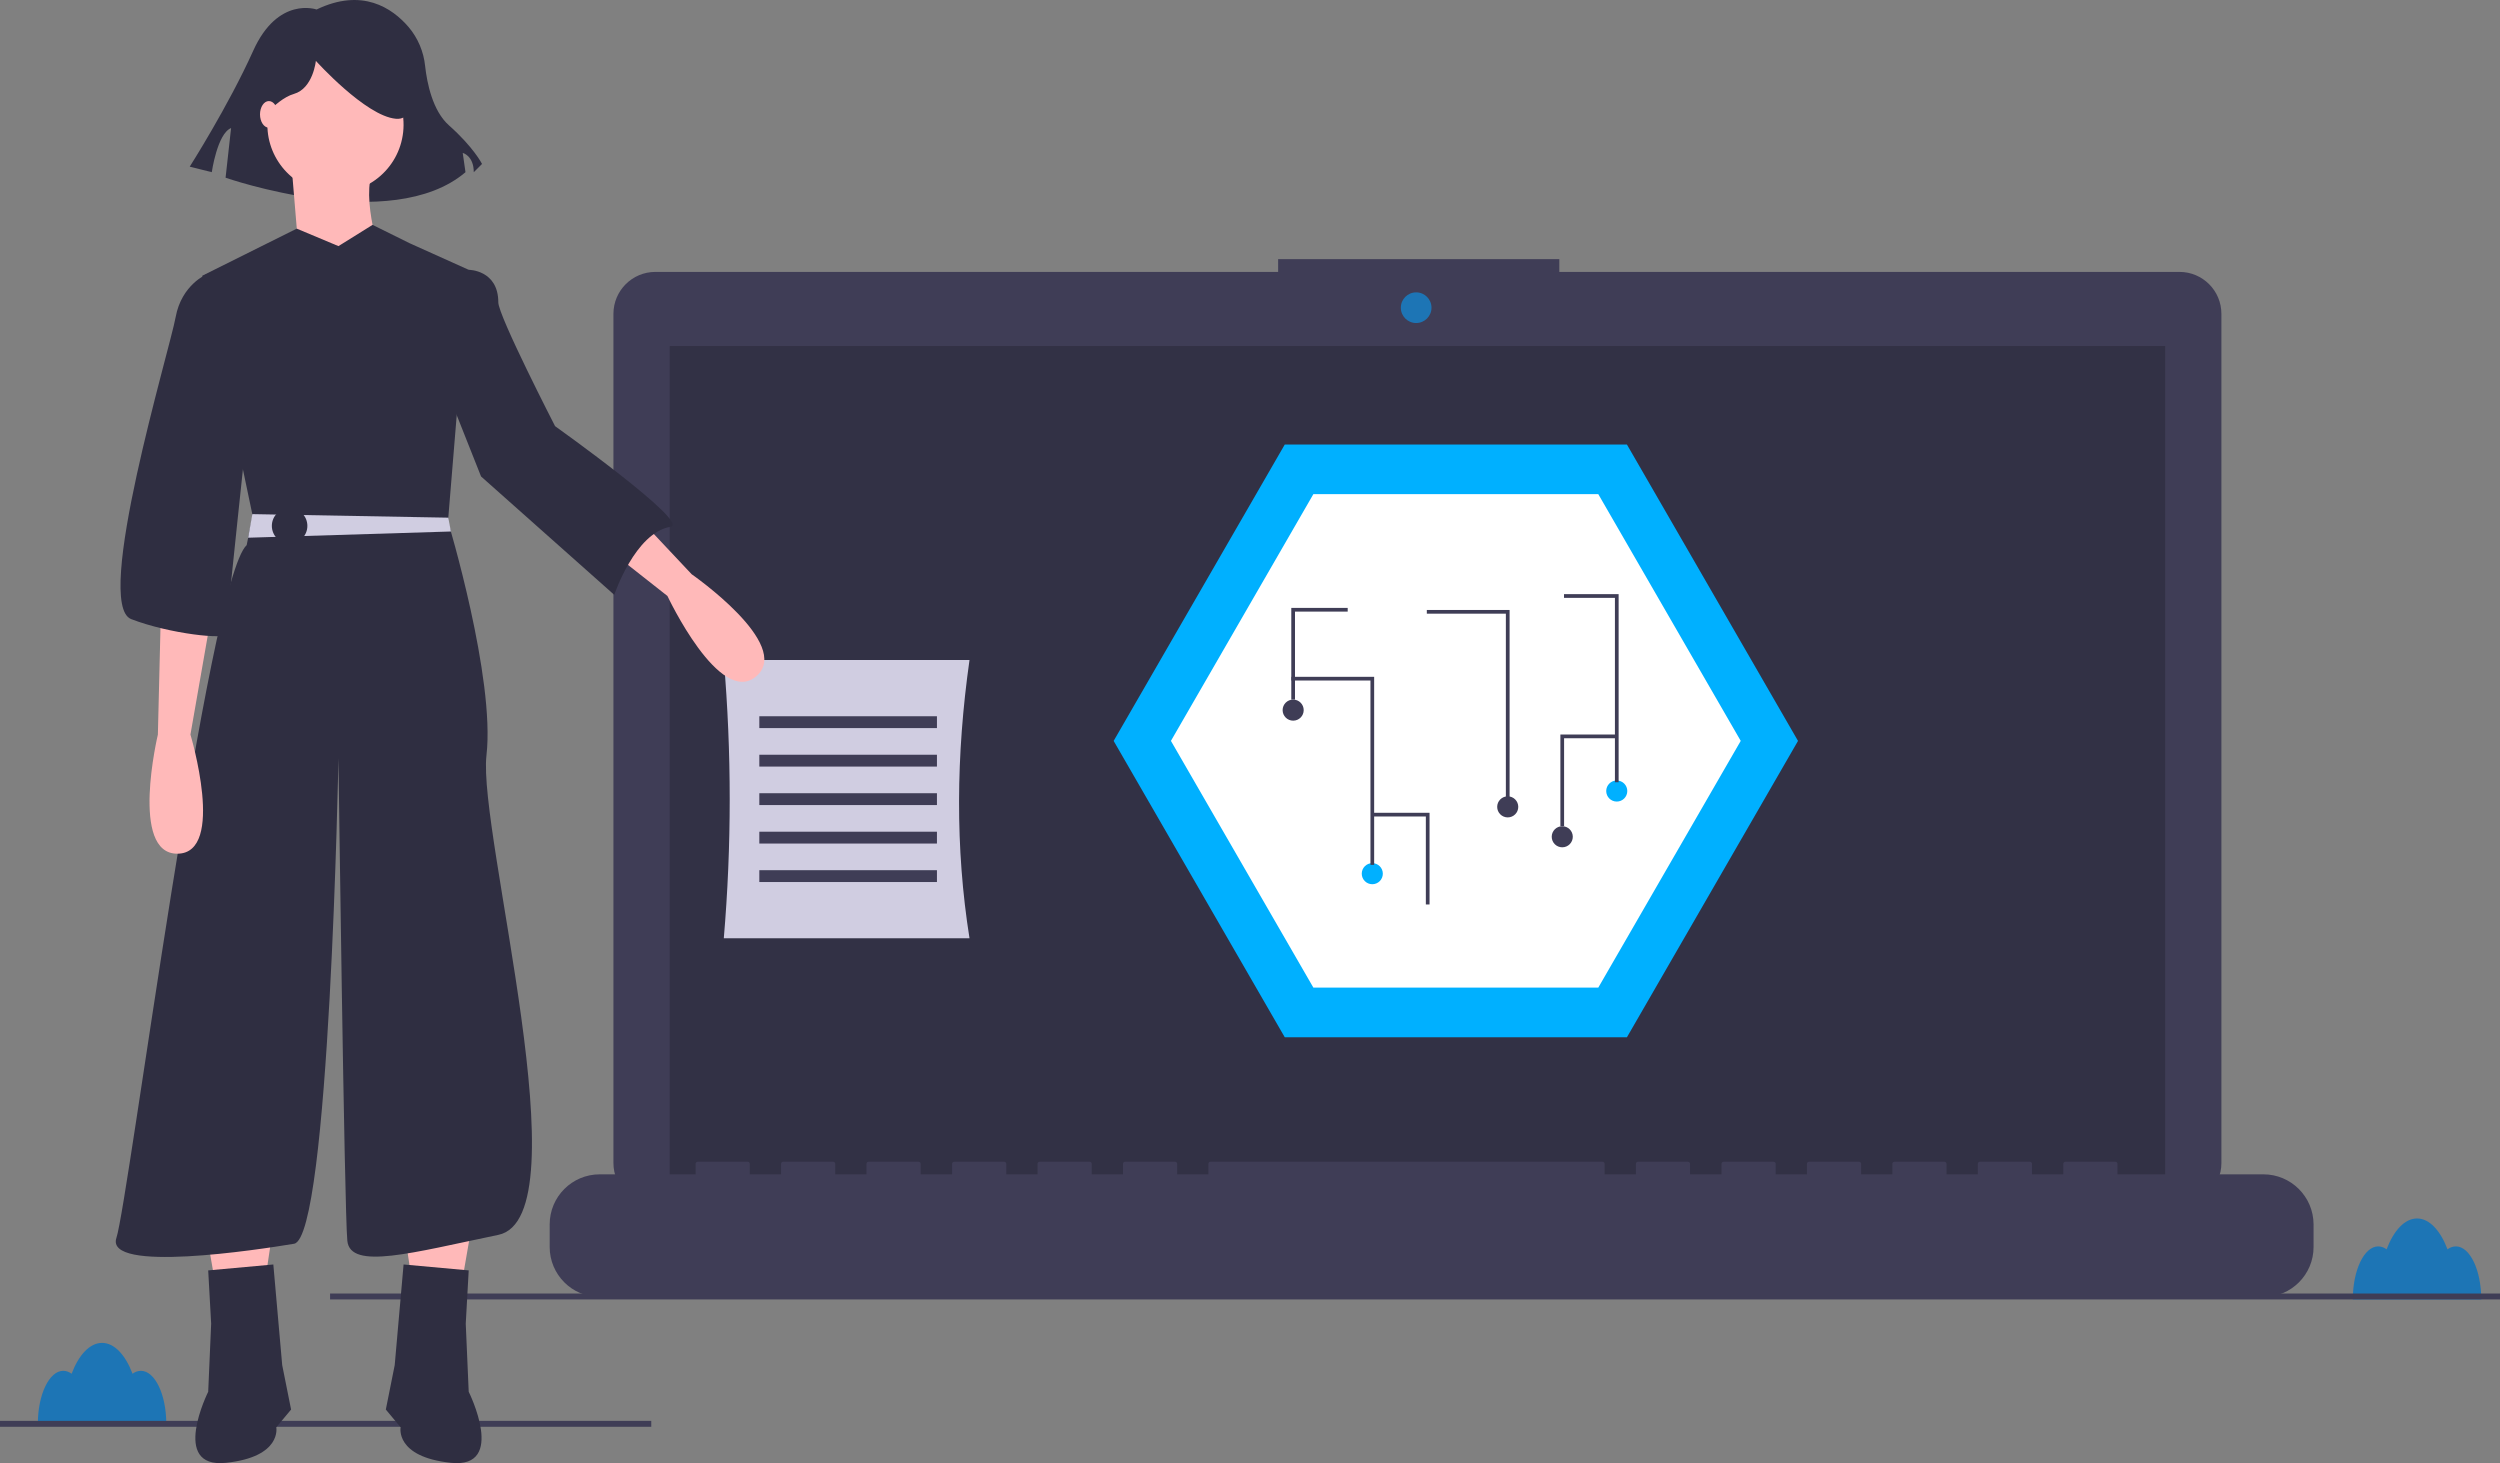 <?xml version="1.0" encoding="utf-8"?>
<!-- Generator: Adobe Illustrator 24.3.0, SVG Export Plug-In . SVG Version: 6.00 Build 0)  -->
<svg version="1.1" id="e9b383de-0ed4-41c7-955a-d31167ca9f18"
	 xmlns="http://www.w3.org/2000/svg" xmlns:xlink="http://www.w3.org/1999/xlink" x="0px" y="0px" viewBox="0 0 844.5 494.25"
	 style="enable-background:new 0 0 844.5 494.25;" xml:space="preserve">
<rect x="0" y="0" width="844.5" height="494.25" fill="#808080" stroke="none"/>
<style type="text/css">
	.st0{fill:#1D75B5;}
	.st1{fill:#3F3D56;}
	.st2{opacity:0.2;enable-background:new    ;}
	.st3{fill:#D0CDE1;}
	.st4{fill:#00B0FF;}
	.st5{fill:#FFFFFF;}
	.st6{fill:#2F2E41;}
	.st7{fill:#FFB9B9;}
</style>
<path class="st0" d="M829.59,421.03c-1.02,0.02-2.01,0.37-2.82,0.99c-2.4-6.34-6.12-10.42-10.29-10.42s-7.89,4.08-10.29,10.42
	c-0.81-0.62-1.8-0.97-2.82-0.99c-4.74,0-8.59,8.02-8.59,17.92h43.39C838.18,429.05,834.33,421.03,829.59,421.03z"/>
<path class="st1" d="M736.23,91.85H526.74v-4.32h-94.99v4.32H221.39c-7.83,0-14.17,6.34-14.17,14.17v0v286.86
	c0,7.83,6.34,14.17,14.17,14.17l0,0h514.83c7.83,0,14.17-6.34,14.17-14.17l0,0V106.02C750.4,98.2,744.05,91.85,736.23,91.85
	C736.23,91.85,736.23,91.85,736.23,91.85z"/>
<rect x="226.23" y="116.89" class="st2" width="505.17" height="284.98"/>
<circle class="st0" cx="478.38" cy="103.94" r="5.18"/>
<rect x="111.5" y="436.95" class="st1" width="733" height="2"/>
<path class="st1" d="M764.58,396.69h-49.3v-3.55c0-0.39-0.32-0.7-0.7-0.7h0h-16.9c-0.39,0-0.7,0.32-0.7,0.7v0v3.55H686.4v-3.55
	c0-0.39-0.32-0.7-0.7-0.7h-16.9c-0.39,0-0.7,0.32-0.7,0.7l0,0v3.55h-10.56v-3.55c0-0.39-0.32-0.7-0.7-0.7h0h-16.9
	c-0.39,0-0.7,0.32-0.7,0.7v0v3.55h-10.56v-3.55c0-0.39-0.32-0.7-0.7-0.7l0,0h-16.9c-0.39,0-0.7,0.32-0.7,0.7v0v3.55h-10.56v-3.55
	c0-0.39-0.32-0.7-0.7-0.7h0h-16.9c-0.39,0-0.7,0.32-0.7,0.7l0,0v3.55H570.9v-3.55c0-0.39-0.32-0.7-0.7-0.7h0h-16.9
	c-0.39,0-0.7,0.32-0.7,0.7v0v3.55h-10.56v-3.55c0-0.39-0.32-0.7-0.7-0.7l0,0H408.9c-0.39,0-0.7,0.32-0.7,0.7v0v3.55h-10.56v-3.55
	c0-0.39-0.32-0.7-0.7-0.7l0,0h-16.9c-0.39,0-0.7,0.32-0.7,0.7v3.55h-10.56v-3.55c0-0.39-0.32-0.7-0.7-0.7h0h-16.9
	c-0.39,0-0.7,0.32-0.7,0.7v0v3.55h-10.56v-3.55c0-0.39-0.32-0.7-0.7-0.7h0h-16.9c-0.39,0-0.7,0.32-0.7,0.7l0,0v3.55H311v-3.55
	c0-0.39-0.32-0.7-0.7-0.7c0,0,0,0,0,0h-16.9c-0.39,0-0.7,0.32-0.7,0.7c0,0,0,0,0,0v3.55h-10.56v-3.55c0-0.39-0.32-0.7-0.7-0.7
	c0,0,0,0,0,0h-16.9c-0.39,0-0.7,0.32-0.7,0.7l0,0v3.55h-10.56v-3.55c0-0.39-0.32-0.7-0.7-0.7h0h-16.9c-0.39,0-0.7,0.32-0.7,0.7l0,0
	v3.55h-32.4c-9.34,0-16.9,7.57-16.9,16.9c0,0,0,0,0,0v7.64c0,9.34,7.57,16.9,16.9,16.9h562.04c9.34,0,16.9-7.57,16.9-16.9v-7.64
	C781.49,404.26,773.92,396.69,764.58,396.69L764.58,396.69z"/>
<path class="st3" d="M327.5,316.95h-83c2.66-31.28,2.66-62.72,0-94h83C322.93,255.14,322.66,286.53,327.5,316.95z"/>
<rect x="256.5" y="241.95" class="st1" width="60" height="4"/>
<rect x="256.5" y="254.95" class="st1" width="60" height="4"/>
<rect x="256.5" y="267.95" class="st1" width="60" height="4"/>
<rect x="256.5" y="280.95" class="st1" width="60" height="4"/>
<rect x="256.5" y="293.95" class="st1" width="60" height="4"/>
<polygon class="st4" points="549.58,150.17 433.99,150.17 376.19,250.28 433.99,350.38 549.58,350.38 607.37,250.28 "/>
<path class="st5" d="M443.66,333.62h96.24l48.12-83.35l-48.12-83.35h-96.24l-48.12,83.35L443.66,333.62z"/>
<circle class="st1" cx="509.31" cy="272.56" r="3.56"/>
<circle class="st1" cx="436.83" cy="239.88" r="3.56"/>
<polygon class="st1" points="509.94,269.59 508.68,269.59 508.68,207.3 481.98,207.3 481.98,206.05 509.94,206.05 "/>
<circle class="st4" cx="463.56" cy="295.13" r="3.56"/>
<polygon class="st1" points="464.19,292.16 462.94,292.16 462.94,229.88 436.23,229.88 436.23,228.63 464.19,228.63 "/>
<circle class="st4" cx="546.14" cy="267.21" r="3.56"/>
<polygon class="st1" points="546.77,264.24 545.52,264.24 545.52,201.96 528.32,201.96 528.32,200.7 546.77,200.7 "/>
<polygon class="st1" points="437.45,236.32 436.2,236.32 436.2,205.35 455.25,205.35 455.25,206.6 437.45,206.6 "/>
<polygon class="st1" points="482.9,305.53 481.65,305.53 481.65,275.81 463.86,275.81 463.86,274.56 482.9,274.56 "/>
<circle class="st1" cx="527.73" cy="282.66" r="3.56"/>
<polygon class="st1" points="528.35,279.09 527.1,279.09 527.1,248.12 546.14,248.12 546.14,249.38 528.35,249.38 "/>
<g>
	<path class="st0" d="M47.59,463.06c-1.02,0.02-2.01,0.37-2.82,0.99c-2.4-6.34-6.12-10.42-10.29-10.42s-7.89,4.08-10.29,10.42
		c-0.81-0.62-1.8-0.97-2.82-0.99c-4.74,0-8.59,8.02-8.59,17.92h43.39C56.18,471.08,52.33,463.06,47.59,463.06z"/>
	<rect y="479.97" class="st1" width="220" height="2"/>
	<path class="st6" d="M106.94,3.21c0,0-13.04-4.66-21.42,13.97S64.09,56.3,64.09,56.3l7.45,1.86c0,0,1.86-13.04,6.52-14.9
		L76.2,60.03c0,0,55.89,19.56,81.04-1.86l-0.93-6.52c0,0,3.73,0.93,3.73,6.52l2.79-2.79c0,0-2.79-5.59-11.18-13.04
		c-5.5-4.89-7.39-14.2-8.04-20.01c-0.49-4.86-2.43-9.46-5.58-13.19C132.47,2.67,122.31-4.19,106.94,3.21z"/>
	<polygon class="st7" points="69.33,414.14 73.33,437.14 89.33,434.14 92.33,414.14 	"/>
	<path class="st6" d="M92.33,427.14l-22,2l1,18l-1,23c0,0-13,26,6,24s17-12,17-12l5-6l-3-15L92.33,427.14z"/>
	<polygon class="st7" points="159.34,414.14 155.34,437.14 139.34,434.14 136.34,414.14 	"/>
	<path class="st6" d="M136.33,427.14l22,2l-1,18l1,23c0,0,13,26-6,24s-17-12-17-12l-5-6l3-15L136.33,427.14z"/>
	<ellipse transform="matrix(0.109 -0.994 0.994 0.109 59.084 150.197)" class="st7" cx="113.33" cy="42.14" rx="23" ry="23"/>
	<path class="st7" d="M98.33,54.14l3,36l28-1c0,0-8-23-3-32L98.33,54.14z"/>
	<path class="st6" d="M114.33,83.14l11.52-7.18l12.48,6.18l20,9l-7,85c0,0,16,53,13,79s33,156,4,162s-50,12-51,2s-3-163-3-163
		s-3,162-15,164s-64,10-60-2s31-222,44-234l2-10l-17-81l31.92-15.91L114.33,83.14z"/>
	<path class="st7" d="M54.33,207.14l-1,41c0,0-9.63,40.48,6.69,40.24s4.31-40.24,4.31-40.24l7-40L54.33,207.14z"/>
	<path class="st7" d="M205.55,164.11l28.1,29.87c0,0,34.18,23.73,21.87,34.43s-30.06-27.09-30.06-27.09l-31.9-25.12L205.55,164.11z"
		/>
	<polygon class="st3" points="83.83,181.64 152.32,179.54 151.43,174.89 151.43,174.87 85.24,173.67 	"/>
	<circle class="st6" cx="97.83" cy="177.64" r="6"/>
	<path class="st6" d="M76.33,94.14l-6.5-1.5c0,0-8.5,3.5-10.5,14.5s-28,97-15,102s32,7,32,5s8-77,8-77L76.33,94.14z"/>
	<path class="st6" d="M137.5,97.95l20.83-6.81c0,0,10,0,10,11c0,4.54,19.17,41.81,19.17,41.81s46.05,32.83,39,34c-12,2-19,23-19,23
		l-45-40L137.5,97.95z"/>
	<path class="st6" d="M85.28,43.85c0,0,7.45-10.25,13.97-12.11s7.45-11.18,7.45-11.18s16.77,18.63,27.01,19.56
		s0.93-22.36,0.93-22.36l-18.63-4.66l-17.7,1.86l-13.97,9.32L85.28,43.85z"/>
	<ellipse class="st7" cx="90.83" cy="38.64" rx="3" ry="4.5"/>
</g>
</svg>
